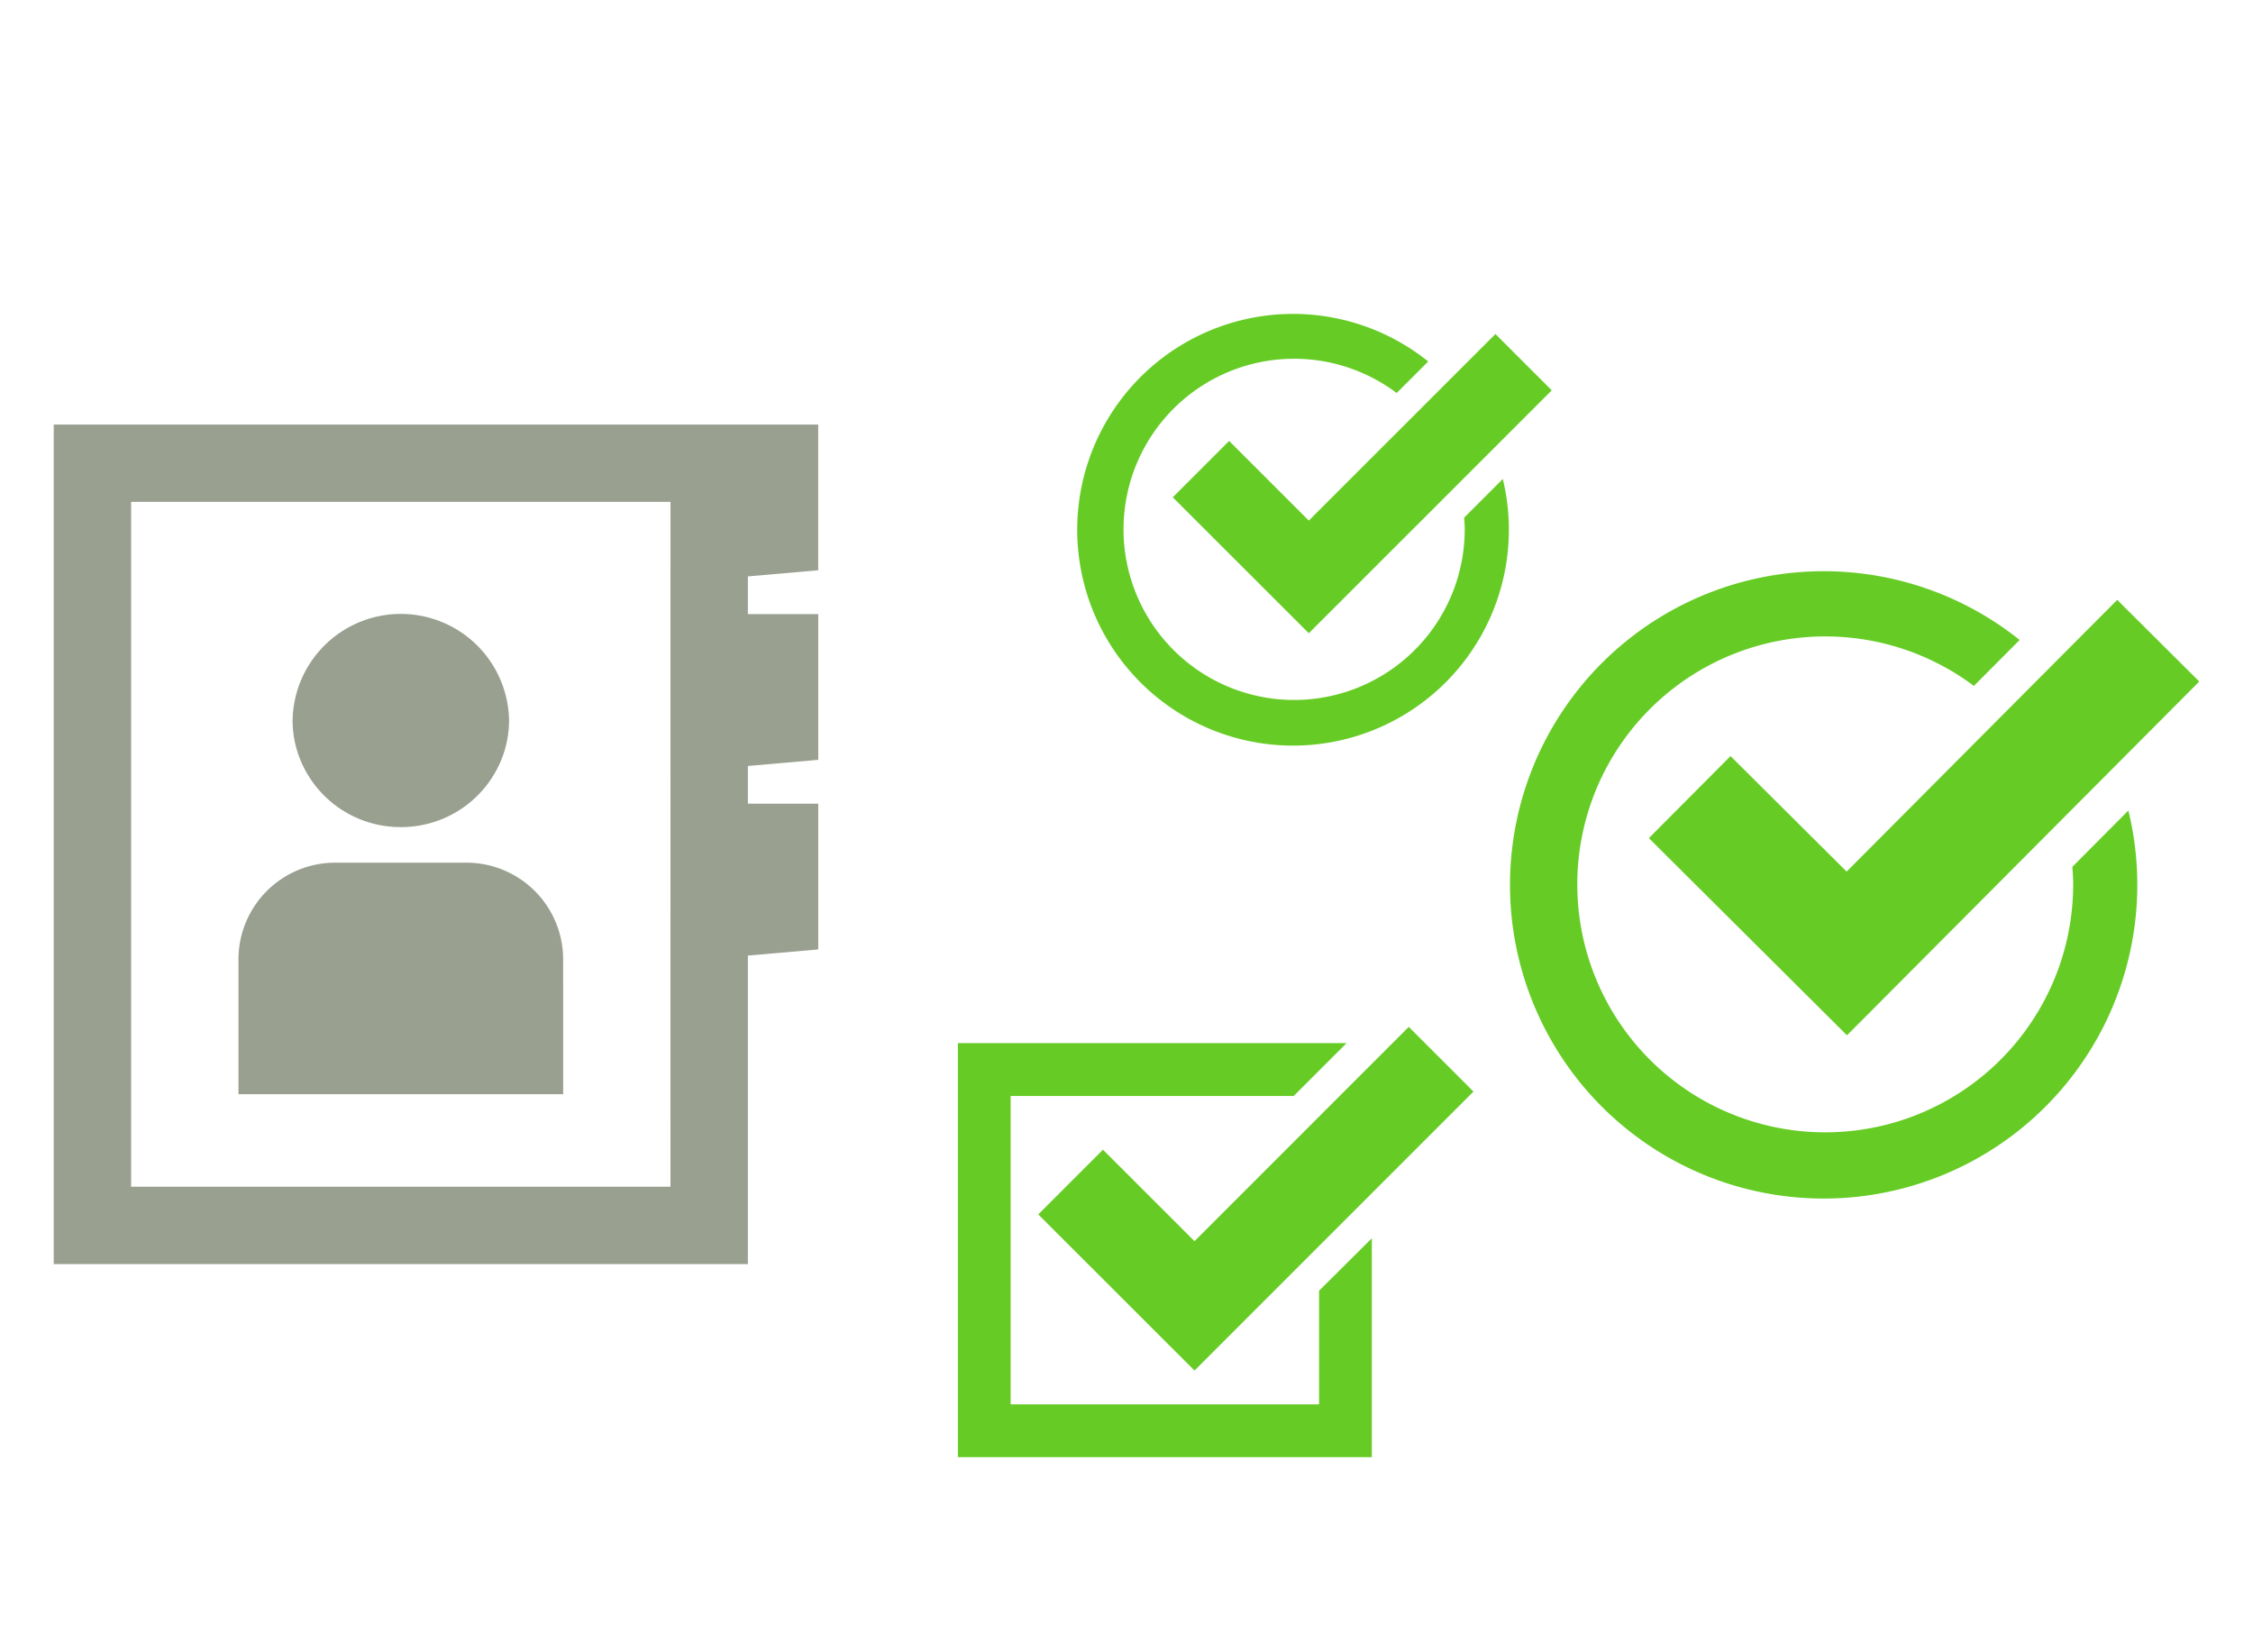 <svg xmlns="http://www.w3.org/2000/svg" viewBox="0 0 60 44"><defs><style>.a{fill:none;}.b{fill:#66cc25;}.c{fill:#99a090;}</style></defs><rect class="a" width="60" height="44"/><path class="b" d="M38.992,13.784c.006.098.015.196.015.295A4.543,4.543,0,1,1,37.195,10.466l.84-.84a5.748,5.748,0,1,0,1.987,3.129Z"/><polygon class="b" points="34.855 13.863 32.733 11.742 31.232 13.243 34.855 16.863 41.325 10.394 39.825 8.894 34.855 13.863"/><path class="b" d="M55.189,23.083c.01.143.022.284.022.429A6.603,6.603,0,1,1,52.567,18.266l1.218-1.224a8.353,8.353,0,1,0,2.896,4.542Z"/><polygon class="b" points="49.178 23.21 46.086 20.134 43.911 22.319 49.187 27.57 58.569 18.149 56.384 15.974 49.178 23.21"/><polygon class="b" points="35.128 34.372 35.128 37.397 26.915 37.397 26.915 29.185 34.453 29.185 35.86 27.778 25.509 27.778 25.509 38.804 36.534 38.804 36.534 32.974 35.128 34.372"/><polygon class="b" points="31.811 36.497 27.65 32.339 29.373 30.616 31.811 33.052 37.517 27.345 39.24 29.068 31.811 36.497"/><path class="c" d="M21.79,15.186V11.305H1.431v22.357H19.917V25.446l1.874-.163V21.402H19.917V20.397l1.874-.163V16.354H19.917V15.349Zm-3.935,16.416H3.492V13.365H17.856Z"/><path class="c" d="M10.675,22.025a2.879,2.879,0,0,0,2.744-1.977,2.811,2.811,0,0,0,.138-.87,2.883,2.883,0,0,0-5.765,0,2.803,2.803,0,0,0,.138.87A2.879,2.879,0,0,0,10.675,22.025Z"/><path class="c" d="M14.997,25.532a2.575,2.575,0,0,0-2.591-2.559H8.942a2.575,2.575,0,0,0-2.591,2.559v3.605h8.647Z"/></svg>